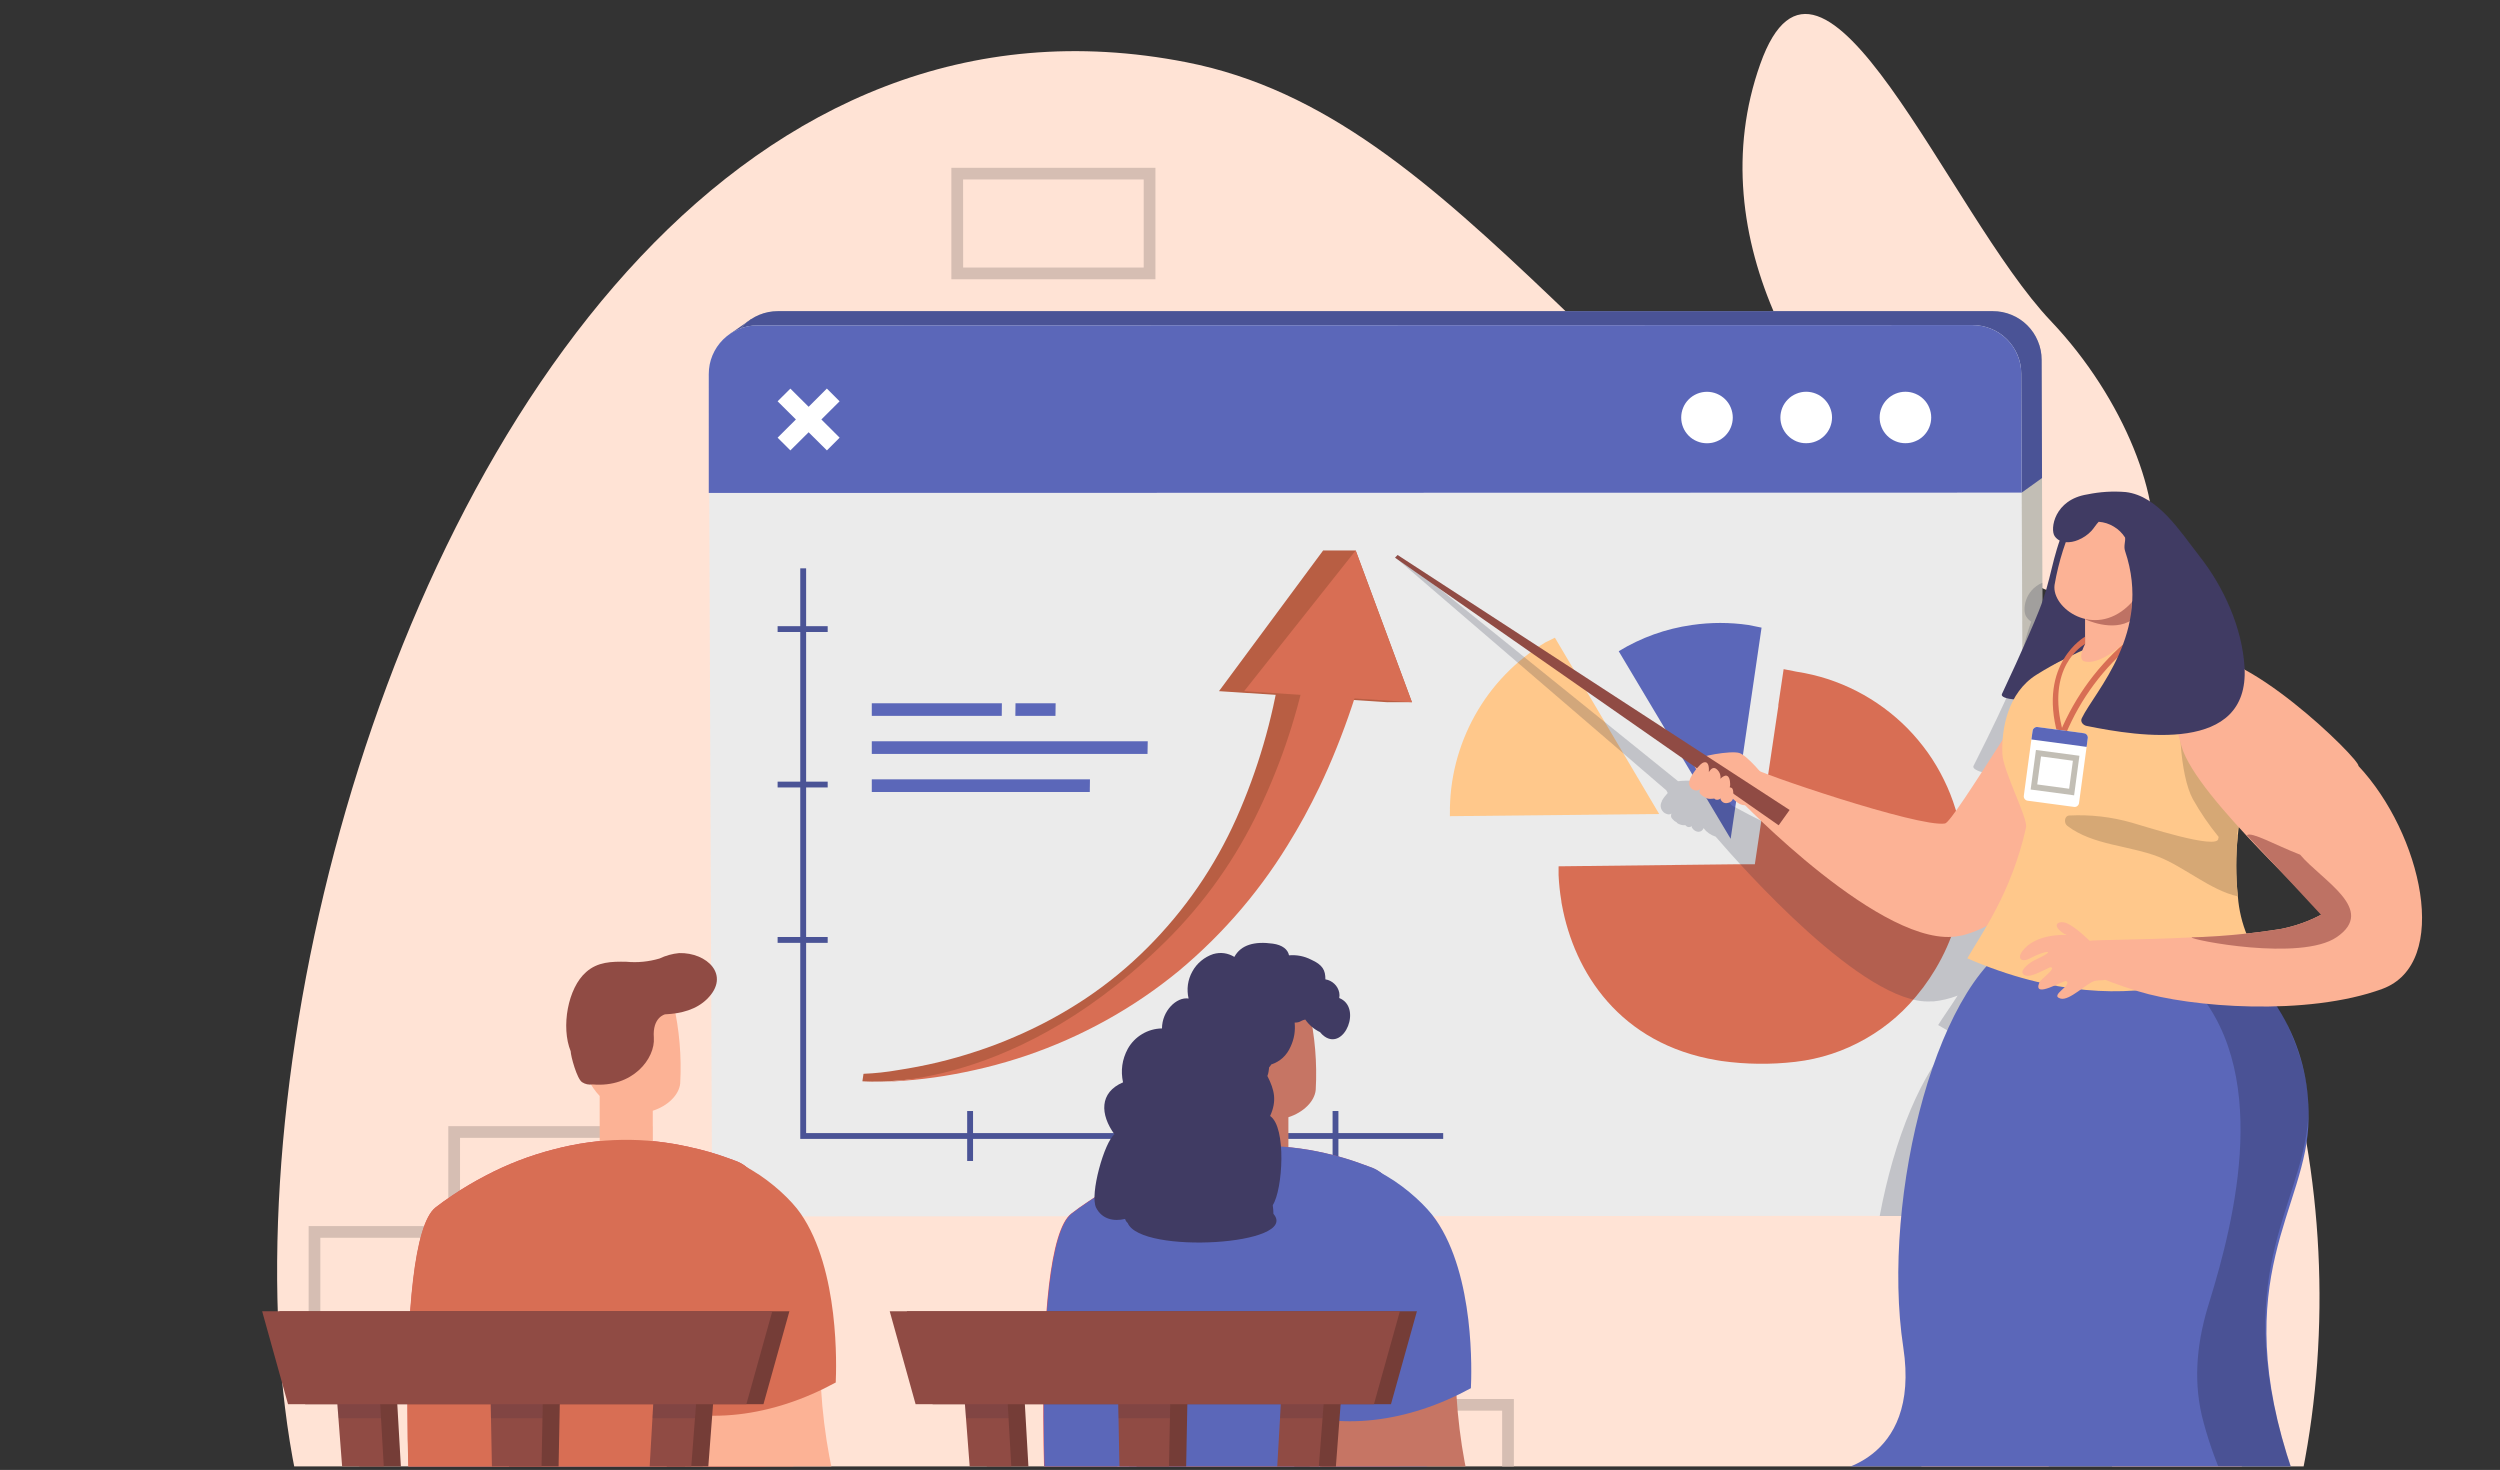 <svg xmlns="http://www.w3.org/2000/svg" xmlns:xlink="http://www.w3.org/1999/xlink" width="233" viewBox="0 0 174.75 102.75" height="137" preserveAspectRatio="xMidYMid meet"><rect x="0" y="0" width="174.75" height="102.75" fill="#333333" stroke="none"/><defs><filter x="0%" y="0%" width="100%" height="100%" id="b146ddfc12"></filter><clipPath id="8ab99c7687"><path d="M 19 3 L 163 3 L 163 102.5 L 19 102.5 Z M 19 3 " clip-rule="nonzero"></path></clipPath><clipPath id="6584606244"><path d="M 91 97 L 106 97 L 106 102.5 L 91 102.5 Z M 91 97 " clip-rule="nonzero"></path></clipPath><clipPath id="6f494fb45a"><path d="M 78 97 L 93 97 L 93 102.5 L 78 102.5 Z M 78 97 " clip-rule="nonzero"></path></clipPath><clipPath id="2f0792fab0"><path d="M 147 94 L 168 94 L 168 102.5 L 147 102.5 Z M 147 94 " clip-rule="nonzero"></path></clipPath><clipPath id="2540d0c73c"><path d="M 133 87 L 144 87 L 144 102.5 L 133 102.5 Z M 133 87 " clip-rule="nonzero"></path></clipPath><clipPath id="15c1d48b9e"><path d="M 127 64 L 162 64 L 162 102.5 L 127 102.5 Z M 127 64 " clip-rule="nonzero"></path></clipPath><clipPath id="85d654bd17"><path d="M 152 66 L 162 66 L 162 102.5 L 152 102.5 Z M 152 66 " clip-rule="nonzero"></path></clipPath><mask id="a8913a3add"><g filter="url(#b146ddfc12)"><rect x="-17.475" width="209.7" fill="#000000" y="-10.275" height="123.3" fill-opacity="0.3"></rect></g></mask><clipPath id="214ec2357d"><path d="M 0.598 0.559 L 9.934 0.559 L 9.934 36.5 L 0.598 36.5 Z M 0.598 0.559 " clip-rule="nonzero"></path></clipPath><clipPath id="8d6c1c2219"><rect x="0" width="10" y="0" height="37"></rect></clipPath><clipPath id="5231abf788"><path d="M 27 79 L 57 79 L 57 102.5 L 27 102.5 Z M 27 79 " clip-rule="nonzero"></path></clipPath><clipPath id="0c7df45b16"><path d="M 27 79 L 59 79 L 59 102.5 L 27 102.5 Z M 27 79 " clip-rule="nonzero"></path></clipPath><clipPath id="f3e556ba1e"><path d="M 46 81 L 75 81 L 75 102.5 L 46 102.5 Z M 46 81 " clip-rule="nonzero"></path></clipPath><clipPath id="b548dd5337"><path d="M 47 100 L 56 100 L 56 102.5 L 47 102.5 Z M 47 100 " clip-rule="nonzero"></path></clipPath><clipPath id="9b83b3715d"><path d="M 24 95 L 30 95 L 30 102.5 L 24 102.5 Z M 24 95 " clip-rule="nonzero"></path></clipPath><clipPath id="af22c3fb04"><path d="M 35 95 L 40 95 L 40 102.5 L 35 102.5 Z M 35 95 " clip-rule="nonzero"></path></clipPath><clipPath id="f6cb44a39b"><path d="M 44 95 L 51 95 L 51 102.5 L 44 102.5 Z M 44 95 " clip-rule="nonzero"></path></clipPath><clipPath id="afde0d48ba"><path d="M 23 95 L 29 95 L 29 102.5 L 23 102.5 Z M 23 95 " clip-rule="nonzero"></path></clipPath><clipPath id="5f61653e30"><path d="M 34 95 L 38 95 L 38 102.5 L 34 102.5 Z M 34 95 " clip-rule="nonzero"></path></clipPath><clipPath id="053b1cd965"><path d="M 43 95 L 49 95 L 49 102.5 L 43 102.5 Z M 43 95 " clip-rule="nonzero"></path></clipPath><clipPath id="ead1b994f5"><path d="M 71 80 L 102 80 L 102 102.5 L 71 102.5 Z M 71 80 " clip-rule="nonzero"></path></clipPath><clipPath id="e374cf7095"><path d="M 71 80 L 103 80 L 103 102.5 L 71 102.5 Z M 71 80 " clip-rule="nonzero"></path></clipPath><clipPath id="604fbc8570"><path d="M 91 81 L 117 81 L 117 102.5 L 91 102.5 Z M 91 81 " clip-rule="nonzero"></path></clipPath><clipPath id="93f114330b"><path d="M 92 100 L 99 100 L 99 102.5 L 92 102.5 Z M 92 100 " clip-rule="nonzero"></path></clipPath><clipPath id="b1b478ff51"><path d="M 68 95 L 74 95 L 74 102.5 L 68 102.5 Z M 68 95 " clip-rule="nonzero"></path></clipPath><clipPath id="a50ddd6bfa"><path d="M 79 95 L 84 95 L 84 102.5 L 79 102.5 Z M 79 95 " clip-rule="nonzero"></path></clipPath><clipPath id="62f72ae5c8"><path d="M 88 95 L 94 95 L 94 102.5 L 88 102.5 Z M 88 95 " clip-rule="nonzero"></path></clipPath><clipPath id="18afae71a2"><path d="M 67 95 L 73 95 L 73 102.5 L 67 102.5 Z M 67 95 " clip-rule="nonzero"></path></clipPath><clipPath id="a3d7ea7180"><path d="M 78 95 L 82 95 L 82 102.5 L 78 102.5 Z M 78 95 " clip-rule="nonzero"></path></clipPath><clipPath id="77641e120f"><path d="M 87 95 L 93 95 L 93 102.5 L 87 102.5 Z M 87 95 " clip-rule="nonzero"></path></clipPath></defs><g clip-path="url(#8ab99c7687)"><path fill="#ffe3d5" d="M 82.934 4.352 C 102.27 8.148 112.141 30.004 143.281 49.445 C 174.422 68.887 167.562 144.816 118.387 132.434 C 71.469 120.621 69.316 121.551 38.566 122.641 C 0.109 124.008 21.738 -7.68 82.934 4.352 Z M 82.934 4.352 " fill-opacity="1" fill-rule="nonzero"></path></g><path fill="#ffe3d5" d="M 135.379 36.379 C 126.305 29.18 118.742 16.598 123.039 4.484 C 127.336 -7.629 136.211 14.922 143.352 22.438 C 153.684 33.305 154.371 51.461 135.379 36.379 Z M 135.379 36.379 " fill-opacity="1" fill-rule="nonzero"></path><path fill="#d6beb3" d="M 45.598 86.52 L 31.336 86.52 L 31.336 78.719 L 45.598 78.719 Z M 32.156 85.703 L 44.777 85.703 L 44.777 79.535 L 32.156 79.535 Z M 32.156 85.703 " fill-opacity="1" fill-rule="nonzero"></path><path fill="#d6beb3" d="M 35.832 93.496 L 21.574 93.496 L 21.574 85.703 L 35.832 85.703 Z M 22.391 92.68 L 35.016 92.68 L 35.016 86.52 L 22.391 86.52 Z M 22.391 92.68 " fill-opacity="1" fill-rule="nonzero"></path><path fill="#d6beb3" d="M 80.766 19.52 L 66.5 19.52 L 66.5 11.727 L 80.766 11.727 Z M 67.324 18.703 L 79.945 18.703 L 79.945 12.543 L 67.32 12.543 Z M 67.324 18.703 " fill-opacity="1" fill-rule="nonzero"></path><g clip-path="url(#6584606244)"><path fill="#d6beb3" d="M 105.82 105.582 L 91.559 105.582 L 91.559 97.789 L 105.82 97.789 Z M 92.379 104.766 L 105 104.766 L 105 98.605 L 92.379 98.605 Z M 92.379 104.766 " fill-opacity="1" fill-rule="nonzero"></path></g><g clip-path="url(#6f494fb45a)"><path fill="#d6beb3" d="M 92.363 105.582 L 78.102 105.582 L 78.102 97.789 L 92.363 97.789 Z M 78.922 104.766 L 91.543 104.766 L 91.543 98.605 L 78.922 98.605 Z M 78.922 104.766 " fill-opacity="1" fill-rule="nonzero"></path></g><path fill="#4a5396" d="M 51.074 23.309 L 52.531 22.289 L 54.098 24.332 L 51.734 25.578 Z M 51.074 23.309 " fill-opacity="1" fill-rule="nonzero"></path><path fill="#c2beb5" d="M 142.703 25.121 L 142.922 81.324 C 142.922 81.676 142.855 82.016 142.719 82.344 C 142.582 82.668 142.391 82.957 142.141 83.207 C 141.891 83.457 141.602 83.648 141.273 83.785 C 140.945 83.922 140.605 83.988 140.25 83.988 L 53.848 84.012 C 53.496 84.012 53.156 83.945 52.832 83.809 C 52.508 83.672 52.219 83.48 51.969 83.23 C 51.719 82.984 51.527 82.695 51.391 82.371 C 51.258 82.047 51.188 81.707 51.188 81.355 L 50.965 25.152 C 50.965 24.699 51.051 24.266 51.223 23.852 C 51.395 23.434 51.641 23.066 51.961 22.746 C 52.281 22.43 52.648 22.184 53.066 22.008 C 53.48 21.836 53.918 21.75 54.367 21.75 L 139.293 21.75 C 139.746 21.75 140.176 21.832 140.594 22.004 C 141.012 22.176 141.379 22.418 141.695 22.734 C 142.016 23.051 142.266 23.414 142.438 23.828 C 142.613 24.242 142.703 24.676 142.703 25.121 Z M 142.703 25.121 " fill-opacity="1" fill-rule="nonzero"></path><path fill="#c2beb5" d="M 140.309 84.539 L 141.855 83.457 L 140.973 81.395 L 138.75 81.52 L 137.328 82.762 Z M 140.309 84.539 " fill-opacity="1" fill-rule="nonzero"></path><path fill="#4a5396" d="M 142.738 33.414 L 141.316 34.434 L 50.969 33.457 L 50.969 25.152 C 50.969 24.699 51.055 24.266 51.227 23.852 C 51.402 23.434 51.648 23.066 51.965 22.746 C 52.285 22.426 52.656 22.18 53.07 22.008 C 53.488 21.836 53.926 21.75 54.375 21.75 L 139.301 21.75 C 139.754 21.75 140.188 21.836 140.605 22.008 C 141.023 22.18 141.395 22.426 141.711 22.742 C 142.031 23.062 142.277 23.43 142.449 23.848 C 142.625 24.262 142.711 24.695 142.711 25.148 Z M 142.738 33.414 " fill-opacity="1" fill-rule="nonzero"></path><path fill="#4a5396" d="M 139.465 27.879 L 135.02 28.801 L 134.238 34.785 L 141.316 34.43 Z M 139.465 27.879 " fill-opacity="1" fill-rule="nonzero"></path><path fill="#ebebeb" d="M 141.285 26.117 L 141.508 82.32 C 141.508 82.672 141.438 83.012 141.305 83.34 C 141.168 83.664 140.977 83.953 140.727 84.203 C 140.477 84.453 140.188 84.645 139.859 84.781 C 139.535 84.914 139.195 84.984 138.84 84.984 L 52.43 85.027 C 52.078 85.027 51.734 84.961 51.41 84.824 C 51.082 84.688 50.793 84.496 50.543 84.246 C 50.293 83.996 50.102 83.711 49.965 83.383 C 49.832 83.059 49.766 82.719 49.766 82.363 L 49.543 26.148 C 49.543 25.695 49.629 25.262 49.805 24.844 C 49.977 24.426 50.223 24.059 50.543 23.738 C 50.863 23.422 51.234 23.176 51.652 23.004 C 52.07 22.828 52.504 22.742 52.957 22.746 L 137.883 22.723 C 138.336 22.723 138.77 22.812 139.184 22.984 C 139.602 23.156 139.969 23.402 140.289 23.719 C 140.605 24.039 140.852 24.406 141.027 24.82 C 141.199 25.234 141.285 25.668 141.285 26.117 Z M 141.285 26.117 " fill-opacity="1" fill-rule="nonzero"></path><path fill="#5b67b9" d="M 141.316 34.434 L 49.543 34.457 L 49.543 26.145 C 49.543 25.691 49.629 25.258 49.801 24.84 C 49.977 24.422 50.223 24.055 50.543 23.734 C 50.863 23.418 51.23 23.172 51.652 23 C 52.07 22.828 52.504 22.742 52.957 22.746 L 137.879 22.723 C 138.332 22.723 138.766 22.812 139.18 22.984 C 139.598 23.156 139.965 23.402 140.285 23.719 C 140.605 24.039 140.852 24.402 141.023 24.82 C 141.199 25.234 141.285 25.668 141.285 26.117 Z M 141.316 34.434 " fill-opacity="1" fill-rule="nonzero"></path><path fill="#ffffff" d="M 131.387 29.184 C 131.387 28.945 131.43 28.715 131.523 28.496 C 131.613 28.273 131.746 28.078 131.914 27.91 C 132.082 27.742 132.277 27.613 132.5 27.52 C 132.719 27.43 132.949 27.383 133.188 27.383 C 133.43 27.383 133.66 27.43 133.879 27.52 C 134.102 27.613 134.297 27.742 134.465 27.91 C 134.633 28.078 134.766 28.273 134.855 28.496 C 134.945 28.715 134.992 28.945 134.992 29.184 C 134.992 29.422 134.945 29.652 134.855 29.871 C 134.766 30.094 134.633 30.285 134.465 30.457 C 134.297 30.625 134.102 30.754 133.879 30.844 C 133.66 30.938 133.43 30.98 133.188 30.98 C 132.949 30.98 132.719 30.938 132.5 30.844 C 132.277 30.754 132.082 30.625 131.914 30.457 C 131.746 30.285 131.613 30.094 131.523 29.871 C 131.43 29.652 131.387 29.422 131.387 29.184 Z M 131.387 29.184 " fill-opacity="1" fill-rule="nonzero"></path><path fill="#ffffff" d="M 124.449 29.188 C 124.449 28.949 124.496 28.719 124.586 28.496 C 124.676 28.277 124.809 28.082 124.977 27.914 C 125.145 27.742 125.34 27.613 125.562 27.523 C 125.781 27.43 126.012 27.383 126.25 27.383 C 126.492 27.383 126.719 27.43 126.941 27.52 C 127.164 27.609 127.359 27.742 127.527 27.91 C 127.695 28.078 127.828 28.273 127.918 28.492 C 128.012 28.715 128.059 28.941 128.059 29.18 C 128.059 29.422 128.012 29.648 127.922 29.871 C 127.828 30.09 127.699 30.285 127.531 30.453 C 127.359 30.625 127.164 30.754 126.945 30.844 C 126.723 30.938 126.492 30.98 126.254 30.98 C 126.016 30.984 125.785 30.938 125.562 30.848 C 125.344 30.754 125.148 30.625 124.98 30.457 C 124.809 30.289 124.68 30.094 124.586 29.875 C 124.496 29.656 124.449 29.426 124.449 29.188 Z M 124.449 29.188 " fill-opacity="1" fill-rule="nonzero"></path><path fill="#ffffff" d="M 117.516 29.188 C 117.516 28.949 117.562 28.719 117.652 28.5 C 117.742 28.277 117.875 28.082 118.043 27.914 C 118.211 27.746 118.406 27.617 118.629 27.523 C 118.848 27.434 119.078 27.387 119.32 27.387 C 119.559 27.387 119.789 27.434 120.008 27.523 C 120.23 27.617 120.426 27.746 120.594 27.914 C 120.762 28.082 120.895 28.277 120.984 28.5 C 121.074 28.719 121.121 28.949 121.121 29.188 C 121.121 29.426 121.074 29.656 120.984 29.875 C 120.895 30.098 120.762 30.289 120.594 30.461 C 120.426 30.629 120.23 30.758 120.008 30.848 C 119.789 30.941 119.559 30.984 119.32 30.984 C 119.078 30.984 118.848 30.941 118.629 30.848 C 118.406 30.758 118.211 30.629 118.043 30.461 C 117.875 30.289 117.742 30.098 117.652 29.875 C 117.562 29.656 117.516 29.426 117.516 29.188 Z M 117.516 29.188 " fill-opacity="1" fill-rule="nonzero"></path><path fill="#ffffff" d="M 54.355 28.051 L 55.246 27.164 L 56.523 28.434 L 57.797 27.16 L 58.688 28.051 L 57.414 29.32 L 58.691 30.594 L 57.801 31.484 L 56.523 30.215 L 55.246 31.484 L 54.355 30.594 L 55.633 29.32 Z M 54.355 28.051 " fill-opacity="1" fill-rule="nonzero"></path><path fill="#ffc88b" d="M 101.348 56.875 L 101.348 57.051 L 115.977 56.898 L 108.688 44.574 L 108.016 44.906 C 106.988 45.531 106.059 46.277 105.223 47.141 C 104.387 48.004 103.68 48.961 103.094 50.012 C 102.512 51.059 102.07 52.168 101.773 53.328 C 101.477 54.492 101.336 55.676 101.348 56.875 Z M 101.348 56.875 " fill-opacity="1" fill-rule="nonzero"></path><path fill="#d86e54" d="M 137.164 58.723 C 137.066 57.992 136.91 57.273 136.695 56.566 C 136.48 55.859 136.211 55.176 135.883 54.512 C 135.559 53.848 135.184 53.215 134.758 52.613 C 134.328 52.012 133.855 51.445 133.34 50.918 C 132.82 50.391 132.262 49.91 131.668 49.473 C 131.07 49.035 130.445 48.648 129.785 48.309 C 129.129 47.973 128.449 47.691 127.742 47.461 C 127.039 47.234 126.324 47.066 125.59 46.953 L 124.676 46.773 L 124.426 48.453 L 124.305 49.27 L 124.305 49.371 L 124.258 49.672 L 122.664 60.41 L 121.539 60.41 L 108.945 60.555 C 108.945 60.762 108.945 60.965 108.945 61.18 C 108.973 61.773 109.035 62.367 109.133 62.953 C 109.133 63.051 109.164 63.16 109.18 63.258 C 110.043 67.957 113.211 72.969 120.027 74.113 C 120.129 74.133 120.234 74.148 120.336 74.164 C 122.055 74.402 123.773 74.422 125.492 74.223 C 127.246 74.02 128.887 73.48 130.418 72.602 C 131.949 71.727 133.242 70.586 134.305 69.18 C 134.352 69.129 134.387 69.074 134.43 69.023 C 134.73 68.621 135.008 68.207 135.266 67.777 C 136.496 65.734 137.164 63.52 137.27 61.137 C 137.27 60.902 137.27 60.664 137.27 60.426 C 137.266 59.855 137.23 59.289 137.164 58.723 Z M 137.164 58.723 " fill-opacity="1" fill-rule="nonzero"></path><path fill="#5b67b9" d="M 120.973 58.633 L 123.133 43.871 L 122.227 43.688 C 120.906 43.496 119.586 43.496 118.262 43.688 C 116.434 43.949 114.727 44.559 113.148 45.52 Z M 120.973 58.633 " fill-opacity="1" fill-rule="nonzero"></path><path fill="#4a5396" d="M 100.879 79.609 L 55.938 79.609 L 55.938 39.727 L 56.348 39.727 L 56.348 79.203 L 100.879 79.203 Z M 100.879 79.609 " fill-opacity="1" fill-rule="nonzero"></path><path fill="#4a5396" d="M 54.355 43.77 L 57.855 43.77 L 57.855 44.176 L 54.355 44.176 Z M 54.355 43.77 " fill-opacity="1" fill-rule="nonzero"></path><path fill="#4a5396" d="M 54.355 54.637 L 57.855 54.637 L 57.855 55.043 L 54.355 55.043 Z M 54.355 54.637 " fill-opacity="1" fill-rule="nonzero"></path><path fill="#4a5396" d="M 54.355 65.496 L 57.855 65.496 L 57.855 65.906 L 54.355 65.906 Z M 54.355 65.496 " fill-opacity="1" fill-rule="nonzero"></path><path fill="#4a5396" d="M 67.605 77.66 L 68.016 77.66 L 68.016 81.152 L 67.605 81.152 Z M 67.605 77.66 " fill-opacity="1" fill-rule="nonzero"></path><path fill="#4a5396" d="M 80.375 77.66 L 80.785 77.66 L 80.785 81.152 L 80.375 81.152 Z M 80.375 77.66 " fill-opacity="1" fill-rule="nonzero"></path><path fill="#4a5396" d="M 93.148 77.66 L 93.555 77.66 L 93.555 81.152 L 93.148 81.152 Z M 93.148 77.66 " fill-opacity="1" fill-rule="nonzero"></path><path fill="#5b67b9" d="M 60.938 49.16 L 60.938 50.039 L 70.023 50.039 L 70.031 49.16 Z M 60.938 49.16 " fill-opacity="1" fill-rule="nonzero"></path><path fill="#5b67b9" d="M 60.938 51.816 L 60.938 52.699 L 80.211 52.699 L 80.227 51.816 Z M 60.938 51.816 " fill-opacity="1" fill-rule="nonzero"></path><path fill="#5b67b9" d="M 60.938 54.477 L 60.938 55.363 L 76.176 55.363 L 76.188 54.477 Z M 60.938 54.477 " fill-opacity="1" fill-rule="nonzero"></path><path fill="#5b67b9" d="M 70.973 50.039 L 73.777 50.039 L 73.789 49.16 L 70.984 49.16 Z M 70.973 50.039 " fill-opacity="1" fill-rule="nonzero"></path><path fill="#b85e43" d="M 60.359 75.059 C 61.172 75.027 61.98 74.938 62.785 74.797 C 63.707 74.656 64.633 74.477 65.543 74.262 C 66.457 74.043 67.363 73.785 68.258 73.488 C 69.156 73.195 70.035 72.863 70.898 72.488 C 72.633 71.75 74.285 70.855 75.859 69.812 C 77.418 68.77 78.863 67.586 80.191 66.258 C 82.832 63.617 84.91 60.59 86.434 57.18 C 87.918 53.824 88.941 50.336 89.5 46.707 L 93.359 47.215 C 92.902 49.152 92.332 51.055 91.645 52.926 L 91.398 53.609 C 91.312 53.844 91.211 54.078 91.117 54.309 C 91.023 54.543 90.934 54.77 90.832 55.004 L 90.531 55.688 L 90.379 56.035 L 89.887 57.055 C 89.777 57.277 89.66 57.5 89.543 57.723 C 89.43 57.949 89.32 58.172 89.191 58.395 C 87.262 62.004 84.75 65.156 81.66 67.848 C 80.137 69.16 78.5 70.316 76.754 71.316 C 75.027 72.297 73.227 73.113 71.348 73.762 C 70.418 74.086 69.48 74.367 68.543 74.602 C 67.602 74.832 66.648 75.031 65.68 75.188 C 64.727 75.344 63.77 75.457 62.816 75.527 C 61.973 75.605 61.129 75.625 60.281 75.582 Z M 60.359 75.059 " fill-opacity="1" fill-rule="nonzero"></path><path fill="#b85e43" d="M 96.98 49.086 L 92.488 38.477 L 85.207 48.312 Z M 96.98 49.086 " fill-opacity="1" fill-rule="nonzero"></path><path fill="#b85e43" d="M 92.488 38.477 L 94.762 38.477 L 98.695 49.086 L 96.98 49.086 L 91.926 46.113 Z M 92.488 38.477 " fill-opacity="1" fill-rule="nonzero"></path><path fill="#d86e54" d="M 81.008 66.258 C 83.77 63.629 86.008 60.605 87.715 57.199 C 89.371 53.859 90.578 50.371 91.332 46.723 L 95.168 47.23 C 94.605 49.172 93.934 51.078 93.156 52.941 L 92.855 53.645 C 92.758 53.875 92.645 54.109 92.543 54.34 C 92.441 54.574 92.328 54.801 92.219 55.035 L 91.879 55.719 L 91.707 56.066 L 91.168 57.086 C 91.047 57.312 90.914 57.531 90.789 57.758 C 90.66 57.98 90.539 58.207 90.398 58.426 C 88.281 62.031 85.613 65.18 82.402 67.863 C 80.805 69.176 79.102 70.332 77.293 71.332 C 75.52 72.312 73.676 73.129 71.762 73.781 C 70.816 74.102 69.863 74.379 68.898 74.617 C 67.934 74.852 66.984 75.047 66.035 75.203 C 65.086 75.359 64.117 75.473 63.172 75.543 C 62.219 75.621 61.266 75.641 60.309 75.598 C 60.309 75.598 70.242 76.629 81.008 66.258 Z M 81.008 66.258 " fill-opacity="1" fill-rule="nonzero"></path><path fill="#d86e54" d="M 98.695 49.086 L 94.762 38.477 L 86.965 48.312 Z M 98.695 49.086 " fill-opacity="1" fill-rule="nonzero"></path><path fill="#202340" d="M 141.777 83.516 L 141.855 83.457 C 142.191 83.207 142.453 82.895 142.645 82.52 C 142.832 82.145 142.926 81.746 142.926 81.328 L 142.766 40.73 C 141.504 41.266 141.359 42.656 141.629 43.094 C 141.719 43.238 141.836 43.355 141.98 43.453 C 141.379 45.082 141.305 46.309 140.535 48.133 C 140.219 48.879 139.383 50.707 137.949 53.535 C 137.855 53.715 138.184 53.887 138.766 54.047 C 138.297 54.895 138.035 55.805 137.984 56.773 C 136.156 59.332 134.305 61.98 133.969 61.977 C 132.383 61.977 123.48 57.656 121.055 56.301 C 120.648 55.773 119.977 54.945 119.602 54.766 C 118.844 54.574 118.074 54.52 117.297 54.605 L 97.695 38.793 L 97.516 38.953 L 116.473 55.242 C 116.5 55.305 116.539 55.367 116.574 55.43 C 116.414 55.598 116.277 55.781 116.164 55.98 C 116.164 55.98 116.164 56.004 116.164 56.012 C 116.164 56.02 116.133 56.062 116.117 56.117 C 116.059 56.273 116.066 56.43 116.141 56.582 C 116.215 56.734 116.328 56.836 116.488 56.891 C 116.609 56.949 116.727 56.938 116.836 56.867 C 116.75 57.109 116.836 57.188 117.035 57.379 C 117.086 57.422 117.145 57.453 117.207 57.477 C 117.207 57.477 117.207 57.504 117.207 57.516 C 117.391 57.645 117.598 57.703 117.82 57.684 C 117.848 57.723 117.879 57.754 117.918 57.781 C 118.039 57.836 118.152 57.82 118.258 57.746 C 118.25 57.777 118.25 57.809 118.258 57.844 C 118.52 58.25 118.953 58.223 119.078 57.887 C 119.297 58.176 119.582 58.371 119.926 58.484 C 121.824 60.691 130.301 70.23 134.926 70 C 134.996 70.004 135.066 70.004 135.137 70 C 135.719 69.941 136.289 69.805 136.836 69.594 C 136.301 70.438 135.805 71.113 135.477 71.652 C 135.926 71.918 136.367 72.168 136.805 72.406 C 134.309 74.828 132.391 79.652 131.391 85 L 138.832 85 C 139.367 85 139.859 84.852 140.305 84.555 L 140.328 84.555 L 141.723 83.582 Z M 141.777 83.516 " fill-opacity="0.2" fill-rule="nonzero"></path><path fill="#403b63" d="M 139.941 48.5 C 139.531 49.352 147.035 48.863 148.406 48.23 C 151.133 46.977 152.215 42.57 151.305 39.824 C 150.828 38.363 150.043 37.098 148.949 36.016 C 147.973 35.141 147.129 35.535 145.926 35.609 L 145.852 35.629 C 145.668 35.582 144.438 36.602 144.344 36.824 C 143.371 39.094 143.438 40.398 142.523 42.688 C 142.211 43.484 141.375 45.449 139.941 48.5 Z M 139.941 48.5 " fill-opacity="1" fill-rule="nonzero"></path><path fill="#fcb295" d="M 147.391 55.496 C 145.992 57.684 144.121 60.391 141.953 62.434 C 140.469 63.848 138.852 64.957 137.176 65.383 C 137.109 65.383 137.047 65.41 136.969 65.418 C 131.738 66.504 121.578 55.875 121.578 55.875 C 121.797 55.773 122.438 53.641 122.438 53.641 C 122.676 53.961 134.133 57.863 135.957 57.562 C 136.559 57.477 142.797 46.891 143.641 46.445 C 144.793 45.82 146 45.535 146.836 46.301 C 149.406 48.676 151.012 49.836 147.391 55.496 Z M 147.391 55.496 " fill-opacity="1" fill-rule="nonzero"></path><g clip-path="url(#2f0792fab0)"><path fill="#fcb295" d="M 167.352 125.754 L 164.625 127.168 C 164.625 127.168 162.723 124.395 161.055 122.066 C 159.387 119.734 148.812 108.438 148.812 108.438 C 145.402 103.352 150.113 94.156 150.113 94.156 L 157.926 96.719 C 157.926 96.719 156.105 101.648 156.258 101.863 C 156.508 102.215 156.781 102.59 157.074 102.996 C 158.723 105.172 159.969 107.551 160.812 110.141 C 161.445 112.098 164.016 118.09 165.738 122.043 C 166.668 124.199 167.352 125.754 167.352 125.754 Z M 167.352 125.754 " fill-opacity="1" fill-rule="nonzero"></path></g><g clip-path="url(#2540d0c73c)"><path fill="#fcb295" d="M 143.977 94.875 C 143.977 94.875 143.242 103.441 142.75 105.523 C 142.684 105.805 142.645 106.09 142.625 106.379 C 142.625 106.418 142.625 106.453 142.625 106.492 C 142.398 108.344 140.445 113.836 137.082 126.328 C 137.051 126.449 137.016 126.57 136.992 126.684 C 136.629 128.043 136.359 129.418 136.176 130.812 L 133.23 129.508 C 133.23 129.508 133.59 126.75 133.871 123.898 C 134.156 121.043 133.656 105.605 133.656 105.605 C 134.449 99.547 139.789 87.816 139.789 87.816 Z M 143.977 94.875 " fill-opacity="1" fill-rule="nonzero"></path></g><g clip-path="url(#15c1d48b9e)"><path fill="#5b67b9" d="M 160.254 102.918 C 158.875 103.613 157.461 104.223 156.008 104.75 C 149.551 107.141 137.066 110.211 127.793 102.918 C 127.793 102.918 134.289 102.379 133.039 94.176 C 131.441 83.688 135.492 67.621 141.668 65.5 C 147.84 63.379 156.281 67.391 156.281 67.391 C 157.613 68.309 158.676 69.469 159.477 70.875 C 160.785 73.133 161.414 75.562 161.367 78.168 C 161.344 84.496 155.574 89.176 160.254 102.918 Z M 160.254 102.918 " fill-opacity="1" fill-rule="nonzero"></path></g><g clip-path="url(#85d654bd17)"><g mask="url(#a8913a3add)"><g transform="matrix(1, 0, 0, 1, 152, 66)"><g clip-path="url(#8d6c1c2219)"><g clip-path="url(#214ec2357d)"><path fill="#202340" d="M 9.344 12.168 C 9.68 7.438 6.273 2.703 5.254 0.988 C 4.238 1.215 0.758 2.414 0.988 2.621 C 6.914 8.621 4.199 19.285 2.43 25.023 C 1.609 27.617 1.289 30.25 1.902 32.93 C 2.281 34.461 2.793 35.945 3.43 37.391 C 3.598 37.797 3.766 38.289 3.992 38.734 C 5.449 38.211 6.867 37.602 8.254 36.902 C 3.574 23.176 8.914 18.477 9.344 12.168 Z M 9.344 12.168 " fill-opacity="1" fill-rule="nonzero"></path></g></g></g></g></g><path fill="#ffc88b" d="M 137.516 66.988 C 149.578 72.242 157.828 67.09 157.09 65.43 C 156.723 64.543 156.5 63.617 156.426 62.656 C 156.277 61.23 156.277 59.805 156.426 58.379 C 156.473 57.863 156.531 57.473 156.551 57.285 C 156.555 57.262 156.555 57.242 156.551 57.223 C 157.559 52.387 159.688 46.676 154.062 44.93 C 153.262 44.684 152.441 44.531 151.605 44.469 C 150.426 44.367 149.242 44.359 148.059 44.441 C 146.809 44.895 145.586 45.422 144.398 46.02 C 143.73 46.352 143.027 46.738 142.352 47.164 C 140.332 48.426 139.898 50.965 139.965 52.691 C 140.012 53.895 141.766 57.207 141.621 57.844 C 140.586 62.48 138.445 65.34 137.516 66.988 Z M 137.516 66.988 " fill-opacity="1" fill-rule="nonzero"></path><path fill="#d86e54" d="M 144.379 51.348 L 143.992 51.203 C 145.086 48.602 146.723 46.406 148.898 44.609 L 149.152 44.934 C 147.031 46.676 145.438 48.816 144.379 51.348 Z M 144.379 51.348 " fill-opacity="1" fill-rule="nonzero"></path><path fill="#d6a875" d="M 144.508 57.73 C 146.277 59.078 148.797 59.094 150.852 59.879 C 152.652 60.574 154.531 62.242 156.426 62.656 C 156.277 61.23 156.277 59.805 156.426 58.379 C 156.406 58.355 156.387 58.336 156.367 58.316 C 156.426 57.98 156.48 57.637 156.551 57.285 C 156.547 57.262 156.547 57.242 156.551 57.223 C 156.09 56.379 155.5 55.633 154.781 54.988 C 152.453 52.797 152.652 47.41 152.652 47.41 C 152.125 50.098 152.383 54.211 153.281 55.859 C 153.805 56.793 154.41 57.676 155.086 58.504 C 155.086 58.531 155.062 58.555 155.062 58.598 C 155.117 59.477 149.672 57.68 149.023 57.508 C 147.59 57.098 146.125 56.93 144.637 57.004 C 144.293 57.031 144.25 57.539 144.508 57.73 Z M 144.508 57.73 " fill-opacity="1" fill-rule="nonzero"></path><path fill="#fcb295" d="M 145.746 42.762 L 145.746 45.02 C 145.746 45.02 145.137 46.133 145.746 46.242 C 147.086 46.512 149.02 44.43 149.02 44.43 L 149.02 41.41 Z M 145.746 42.762 " fill-opacity="1" fill-rule="nonzero"></path><path fill="#be7264" d="M 149.016 43.332 L 149.016 41.609 C 149.016 41.609 147.352 43.195 145.742 43.285 C 145.746 43.285 147.68 44.227 149.016 43.332 Z M 149.016 43.332 " fill-opacity="1" fill-rule="nonzero"></path><path fill="#fcb295" d="M 145.113 36.184 C 144.395 37.68 143.895 39.25 143.613 40.887 C 143.395 42.516 146.352 44.617 148.758 42.355 C 151.16 40.09 150.496 36.617 150.496 36.617 Z M 145.113 36.184 " fill-opacity="1" fill-rule="nonzero"></path><path fill="#fcb295" d="M 164.855 53.539 C 165.012 53.129 156.48 44.719 153.207 45.957 C 151.16 46.723 152 50.539 152.496 52.195 C 153.578 55.836 162.57 63.668 162.238 63.941 C 161.367 64.406 160.445 64.73 159.477 64.926 C 157.391 65.262 155.297 65.465 153.188 65.523 C 149.617 65.703 146.234 65.695 146.066 65.762 C 146.066 65.762 147.016 68.258 147.109 68.473 C 147.109 68.473 148 68.84 149.453 69.289 C 153.109 70.422 161.277 71.047 166.52 69.125 C 171.375 67.34 169.266 58.246 164.855 53.539 Z M 164.855 53.539 " fill-opacity="1" fill-rule="nonzero"></path><path fill="#be7264" d="M 163.34 65.504 C 166.148 63.578 162.332 61.574 160.777 59.742 C 159.039 59.066 157.375 58.113 157.055 58.379 C 158.668 60.086 162.238 63.941 162.238 63.941 C 161.367 64.406 160.445 64.73 159.477 64.926 C 157.391 65.262 155.297 65.465 153.188 65.523 C 153.113 65.695 160.828 67.223 163.34 65.504 Z M 163.34 65.504 " fill-opacity="1" fill-rule="nonzero"></path><path fill="#fcb295" d="M 145.555 65.496 C 144.273 65.195 142.285 65.297 141.387 66.453 C 140.953 67.012 141.316 67.297 141.883 66.996 C 142.98 66.402 143.926 66.336 142.227 67.113 C 141.887 67.273 141.262 67.762 141.375 68.016 C 141.629 68.555 142.77 67.84 143.309 67.605 C 143.828 67.641 142.652 68.422 142.547 68.684 C 142.059 69.875 144.285 68.473 144.441 68.578 C 144.883 68.871 143.215 69.582 144.035 69.801 C 144.652 69.977 145.875 68.711 146.395 68.578 C 146.801 68.453 147.211 68.664 147.434 68.203 C 147.973 67.148 146.098 65.625 145.555 65.496 Z M 145.555 65.496 " fill-opacity="1" fill-rule="nonzero"></path><path fill="#fcb295" d="M 146.066 65.762 C 145.699 65.41 144.789 64.562 144.266 64.473 C 143.98 64.422 143.609 64.527 143.832 64.879 C 144.004 65.094 144.215 65.25 144.465 65.359 C 144.66 65.457 144.848 65.617 145.047 65.699 C 145.383 65.777 145.723 65.797 146.066 65.762 Z M 146.066 65.762 " fill-opacity="1" fill-rule="nonzero"></path><path fill="#403b63" d="M 143.621 37.477 C 143.992 38.016 144.734 37.969 145.258 37.746 C 145.613 37.602 145.926 37.391 146.191 37.109 C 146.359 36.93 146.516 36.656 146.699 36.473 C 147.078 36.5 147.43 36.613 147.754 36.809 C 148.078 37 148.34 37.258 148.543 37.574 C 148.582 37.848 148.43 38.172 148.543 38.516 C 150.469 44.227 146.426 48.309 145.516 50.207 C 145.391 50.465 145.629 50.699 145.855 50.742 C 149.57 51.496 157.223 52.699 156.895 46.664 C 156.738 43.891 155.438 41.027 153.75 38.883 C 152.414 37.184 150.859 34.664 148.59 34.395 C 147.688 34.32 146.793 34.375 145.906 34.559 C 143.59 34.922 143.285 36.992 143.621 37.477 Z M 143.621 37.477 " fill-opacity="1" fill-rule="nonzero"></path><path fill="#fcb295" d="M 123.371 54.328 C 123.371 54.328 122.145 52.812 121.578 52.633 C 121.016 52.453 118.645 52.848 118.422 53.191 C 118.203 53.535 119.059 54.414 119.305 54.465 C 119.555 54.512 118.898 55.5 119.207 55.75 C 119.52 55.996 120.406 55.664 120.758 55.641 C 121.109 55.613 121.426 56.418 122.172 56.27 C 122.922 56.125 123.668 54.691 123.371 54.328 Z M 123.371 54.328 " fill-opacity="1" fill-rule="evenodd"></path><path fill="#904b44" d="M 124.328 57.688 L 97.516 38.984 L 97.695 38.797 L 125.094 56.617 Z M 124.328 57.688 " fill-opacity="1" fill-rule="nonzero"></path><path fill="#fcb295" d="M 121.156 55.652 C 121.156 55.484 121.188 55.094 120.996 55.055 C 120.969 55.055 120.926 55.027 120.906 55.031 C 120.934 54.957 120.945 54.883 120.938 54.801 C 120.938 54.555 120.863 54.141 120.57 54.227 C 120.449 54.27 120.344 54.34 120.262 54.438 C 120.289 54.199 120.219 53.988 120.051 53.816 C 119.793 53.547 119.598 53.727 119.449 53.969 C 119.469 53.668 119.449 53.211 119.109 53.289 C 118.922 53.332 118.75 53.559 118.625 53.695 C 118.441 53.91 118.285 54.137 118.156 54.387 L 118.156 54.418 C 118.129 54.418 118.125 54.477 118.113 54.527 C 118.043 54.68 118.047 54.828 118.125 54.977 C 118.199 55.121 118.316 55.215 118.48 55.246 C 118.609 55.277 118.723 55.25 118.828 55.168 C 118.742 55.422 118.828 55.492 119.027 55.648 C 119.227 55.801 119.504 55.684 119.711 55.488 C 119.746 55.629 119.789 55.828 119.934 55.895 C 120.062 55.926 120.176 55.895 120.273 55.805 C 120.266 55.836 120.266 55.867 120.273 55.895 C 120.395 56.109 120.574 56.184 120.812 56.117 C 121.047 56.051 121.16 55.895 121.156 55.652 Z M 121.156 55.652 " fill-opacity="1" fill-rule="nonzero"></path><path fill="#d86e54" d="M 143.828 51.332 C 142.449 46.371 145.715 44.52 145.746 44.504 L 145.746 45.02 C 145.629 45.082 142.93 46.59 144.223 51.219 Z M 143.828 51.332 " fill-opacity="1" fill-rule="nonzero"></path><path fill="#ffffff" d="M 142.422 50.824 L 145.664 51.258 C 145.75 51.27 145.82 51.312 145.871 51.379 C 145.922 51.445 145.945 51.523 145.934 51.609 L 145.324 56.137 C 145.312 56.223 145.27 56.289 145.203 56.344 C 145.137 56.395 145.059 56.414 144.973 56.402 L 141.73 55.969 C 141.645 55.957 141.578 55.918 141.523 55.848 C 141.473 55.781 141.453 55.703 141.465 55.621 L 142.074 51.09 C 142.086 51.008 142.125 50.938 142.195 50.887 C 142.262 50.832 142.34 50.812 142.422 50.824 Z M 142.422 50.824 " fill-opacity="1" fill-rule="nonzero"></path><path fill="#5b67b9" d="M 145.668 51.254 L 142.426 50.82 C 142.344 50.809 142.266 50.828 142.199 50.883 C 142.129 50.934 142.09 51 142.078 51.086 L 141.996 51.688 L 145.855 52.207 L 145.934 51.605 C 145.949 51.52 145.926 51.441 145.875 51.371 C 145.824 51.305 145.754 51.266 145.668 51.254 Z M 145.668 51.254 " fill-opacity="1" fill-rule="nonzero"></path><path fill="#c2beb5" d="M 142.312 52.422 L 145.352 52.828 L 144.98 55.594 L 141.941 55.188 Z M 142.312 52.422 " fill-opacity="1" fill-rule="nonzero"></path><path fill="#ffffff" d="M 144.895 53.176 L 144.633 55.133 L 142.402 54.832 L 142.668 52.875 Z M 144.895 53.176 " fill-opacity="1" fill-rule="nonzero"></path><g clip-path="url(#5231abf788)"><path fill="#dd515c" d="M 56.832 112.75 C 56.695 113.18 50.734 116.586 47.426 117.828 C 41.66 119.992 31.91 121.672 29.41 121.199 C 28.391 121.008 27.73 120.734 27.574 120.41 C 27.094 119.371 28.758 109.273 28.559 102.559 C 28.52 101.254 28.492 99.938 28.492 98.645 C 28.453 91.891 28.934 85.586 30.461 84.395 C 30.809 84.121 31.211 83.84 31.656 83.539 C 32.398 83.039 33.164 82.586 33.957 82.172 C 35.477 81.371 37.066 80.762 38.727 80.336 C 41.891 79.504 45.062 79.457 48.25 80.191 C 49.145 80.383 50.023 80.637 50.883 80.949 L 51.523 81.184 C 54.512 82.383 54.086 88.883 53.602 94.336 C 53.383 96.867 53.152 99.168 53.246 100.602 C 53.277 101.086 53.34 101.566 53.43 102.043 C 54.102 106.07 56.328 109.828 56.832 112.75 Z M 56.832 112.75 " fill-opacity="1" fill-rule="nonzero"></path></g><path fill="#fcb295" d="M 47.07 70.133 L 40.996 69.246 C 40.996 69.246 39.359 72.918 41.461 76.043 C 41.598 76.246 41.75 76.434 41.918 76.609 L 41.918 79.754 C 41.918 79.754 44.113 81.457 45.629 81.156 C 46.32 81.02 45.629 79.754 45.629 79.754 L 45.629 77.641 C 46.672 77.309 47.469 76.539 47.547 75.723 C 47.648 73.836 47.488 71.973 47.07 70.133 Z M 47.07 70.133 " fill-opacity="1" fill-rule="nonzero"></path><g clip-path="url(#0c7df45b16)"><path fill="#d86e54" d="M 58.105 112.902 C 57.969 113.328 50.125 116.98 45.68 118.816 C 39.98 121.148 31.895 121.672 29.395 121.199 C 28.371 121.008 27.715 120.734 27.559 120.41 C 27.078 119.371 28.742 109.273 28.539 102.559 C 28.504 101.254 28.477 99.938 28.477 98.645 C 28.438 91.891 28.918 85.586 30.445 84.395 C 30.793 84.121 31.195 83.84 31.641 83.539 C 32.387 83.039 33.16 82.582 33.957 82.172 C 35.477 81.371 37.066 80.762 38.727 80.336 C 41.891 79.504 45.062 79.457 48.25 80.191 C 49.145 80.383 50.023 80.637 50.883 80.949 L 51.523 81.184 C 54.512 82.383 54.086 88.883 53.602 94.336 C 53.367 96.883 58.766 112.598 58.105 112.902 Z M 58.105 112.902 " fill-opacity="1" fill-rule="nonzero"></path></g><g clip-path="url(#f3e556ba1e)"><path fill="#fcb295" d="M 74.699 113.402 L 74.652 113.68 L 74.242 115.992 L 74.176 116.371 L 73.254 116.289 L 72.965 116.262 L 72.695 116.238 C 71.422 116.121 69.426 115.93 67.18 115.68 L 66.23 115.578 L 64.758 115.406 L 62.793 115.16 C 60.43 114.859 58.074 114.512 56.145 114.145 L 56.004 114.117 C 55.719 114.055 55.445 113.984 55.188 113.906 C 53.676 113.441 52.418 112.605 51.406 111.395 C 50.324 110.062 49.523 108.574 49.012 106.934 C 48.195 104.488 47.699 101.656 47.34 98.707 C 47.289 98.297 47.242 97.871 47.195 97.449 C 47.195 97.379 47.09 96.434 46.973 95.035 C 46.727 92.031 46.402 86.938 46.773 83.977 C 46.805 83.715 46.867 83.457 46.961 83.211 C 47.055 82.961 47.176 82.727 47.324 82.508 C 47.473 82.289 47.645 82.09 47.84 81.91 C 48.035 81.73 48.25 81.578 48.48 81.449 C 48.715 81.32 48.957 81.223 49.215 81.152 C 49.473 81.082 49.73 81.043 49.996 81.035 C 50.262 81.027 50.523 81.051 50.785 81.105 C 51.043 81.16 51.293 81.242 51.535 81.355 C 51.844 81.508 52.156 81.68 52.477 81.875 C 53.875 82.742 55.023 83.859 55.93 85.234 C 56.605 86.266 57.086 87.383 57.375 88.582 C 57.664 89.781 57.742 90.996 57.609 92.223 C 57.516 93.234 57.426 94.414 57.375 95.566 C 57.375 96.012 57.375 96.559 57.398 97.16 C 57.562 100.059 58.277 104.23 58.848 104.387 C 59.922 104.734 60.961 105.176 61.953 105.715 L 62.02 105.746 C 66.238 107.918 72.328 111.844 74.168 113.043 C 74.5 113.277 74.699 113.402 74.699 113.402 Z M 74.699 113.402 " fill-opacity="1" fill-rule="nonzero"></path></g><path fill="#d86e54" d="M 58.418 96.637 C 58.465 95.57 58.691 88.766 55.965 84.828 C 54.738 83.039 50.648 79.738 48.258 81.156 C 44.457 83.406 44.617 91.879 44.988 98.02 C 49.145 99.719 54.02 99.031 58.418 96.637 Z M 58.418 96.637 " fill-opacity="1" fill-rule="nonzero"></path><path fill="#904b44" d="M 47.469 66.621 C 46.992 66.668 46.535 66.793 46.102 67 C 45.344 67.223 44.57 67.301 43.781 67.227 C 42.758 67.207 41.777 67.227 40.973 67.945 C 39.691 69.055 39.203 71.797 39.891 73.484 C 39.891 73.805 40.328 75.418 40.688 75.645 C 40.91 75.789 41.152 75.84 41.418 75.801 C 44.246 76.047 45.812 73.973 45.703 72.535 C 45.594 71.098 46.488 70.902 46.488 70.902 C 47.633 70.852 48.684 70.562 49.426 69.828 C 51.102 68.168 49.414 66.566 47.469 66.621 Z M 47.469 66.621 " fill-opacity="1" fill-rule="nonzero"></path><g clip-path="url(#b548dd5337)"><path fill="#242424" d="M 48.277 100.281 C 49.457 103.477 52.164 110.719 55.047 113.406 C 55.273 113.613 55.004 114.098 54.77 113.895 C 52.848 112.203 48.688 111.039 47.715 100.395 C 47.711 100.234 47.789 100.137 47.949 100.102 C 48.105 100.07 48.215 100.129 48.277 100.281 Z M 48.277 100.281 " fill-opacity="0.25" fill-rule="nonzero"></path></g><g clip-path="url(#9b83b3715d)"><path fill="#753d37" d="M 29.703 131.852 L 27.352 131.852 L 24.605 95.887 L 27.641 95.887 Z M 29.703 131.852 " fill-opacity="1" fill-rule="nonzero"></path></g><g clip-path="url(#af22c3fb04)"><path fill="#753d37" d="M 38.484 131.852 L 36.137 131.852 L 35.453 95.887 L 39.172 95.887 Z M 38.484 131.852 " fill-opacity="1" fill-rule="nonzero"></path></g><g clip-path="url(#f6cb44a39b)"><path fill="#753d37" d="M 47.273 131.852 L 44.922 131.852 L 46.984 95.887 L 50.016 95.887 Z M 47.273 131.852 " fill-opacity="1" fill-rule="nonzero"></path></g><path fill="#753d37" d="M 53.367 98.152 L 21.332 98.152 L 19.52 91.656 L 55.18 91.656 Z M 53.367 98.152 " fill-opacity="1" fill-rule="nonzero"></path><g clip-path="url(#afde0d48ba)"><path fill="#904b44" d="M 28.508 131.852 L 26.16 131.852 L 23.656 99.133 L 23.414 95.887 L 26.445 95.887 L 26.633 99.133 Z M 28.508 131.852 " fill-opacity="1" fill-rule="nonzero"></path></g><g clip-path="url(#5f61653e30)"><path fill="#904b44" d="M 37.98 95.887 L 37.918 99.133 L 37.293 131.852 L 34.945 131.852 L 34.32 99.133 L 34.258 95.887 Z M 37.98 95.887 " fill-opacity="1" fill-rule="nonzero"></path></g><g clip-path="url(#053b1cd965)"><path fill="#904b44" d="M 48.824 95.887 L 48.578 99.133 L 46.078 131.852 L 43.73 131.852 L 45.605 99.133 L 45.789 95.887 Z M 48.824 95.887 " fill-opacity="1" fill-rule="nonzero"></path></g><path fill="#292340" d="M 26.445 95.887 L 26.633 99.133 L 23.656 99.133 L 23.414 95.887 Z M 26.445 95.887 " fill-opacity="0.15" fill-rule="nonzero"></path><path fill="#292340" d="M 34.258 95.887 L 37.98 95.887 L 37.918 99.133 L 34.32 99.133 Z M 34.258 95.887 " fill-opacity="0.15" fill-rule="nonzero"></path><path fill="#292340" d="M 48.824 95.887 L 48.578 99.133 L 45.605 99.133 L 45.789 95.887 Z M 48.824 95.887 " fill-opacity="0.15" fill-rule="nonzero"></path><path fill="#904b44" d="M 52.172 98.152 L 20.133 98.152 L 18.324 91.656 L 53.984 91.656 Z M 52.172 98.152 " fill-opacity="1" fill-rule="nonzero"></path><g clip-path="url(#ead1b994f5)"><path fill="#dd515c" d="M 101.234 113.105 C 101.102 113.512 95.156 116.93 91.832 118.168 C 86.078 120.328 76.352 122.004 73.836 121.531 C 72.82 121.344 72.164 121.07 72.008 120.742 C 71.527 119.707 73.188 109.637 72.988 102.941 C 72.953 101.645 72.926 100.324 72.926 99.035 C 72.891 92.305 73.363 85.98 74.887 84.824 C 75.234 84.551 75.637 84.27 76.082 83.973 C 76.824 83.465 77.594 83.004 78.395 82.594 C 79.906 81.793 81.492 81.184 83.148 80.758 C 86.301 79.93 89.469 79.879 92.645 80.613 C 93.535 80.812 94.41 81.074 95.266 81.395 L 95.902 81.629 C 98.883 82.828 98.461 89.309 97.977 94.742 C 97.754 97.27 97.531 99.562 97.621 101 C 97.652 101.48 97.715 101.957 97.805 102.43 C 98.516 106.441 100.738 110.191 101.234 113.105 Z M 101.234 113.105 " fill-opacity="1" fill-rule="nonzero"></path></g><path fill="#c67564" d="M 91.504 70.598 L 85.441 69.715 C 85.441 69.715 83.809 73.387 85.91 76.492 C 86.043 76.695 86.191 76.883 86.355 77.059 L 86.355 80.195 C 86.355 80.195 88.543 81.895 90.059 81.594 C 90.746 81.453 90.059 80.195 90.059 80.195 L 90.059 78.094 C 91.098 77.762 91.891 76.996 91.969 76.184 C 92.074 74.301 91.918 72.438 91.504 70.598 Z M 91.504 70.598 " fill-opacity="1" fill-rule="nonzero"></path><g clip-path="url(#e374cf7095)"><path fill="#5b67b9" d="M 102.508 113.254 C 102.371 113.664 94.551 117.336 90.117 119.156 C 84.434 121.48 76.363 122.012 73.871 121.531 C 72.852 121.344 72.199 121.07 72.043 120.742 C 71.559 119.707 73.219 109.637 73.02 102.941 C 72.988 101.645 72.957 100.324 72.957 99.035 C 72.922 92.305 73.395 85.98 74.922 84.824 C 75.27 84.551 75.668 84.27 76.113 83.973 C 76.855 83.465 77.629 83.004 78.426 82.594 C 79.938 81.793 81.523 81.184 83.18 80.758 C 86.336 79.93 89.5 79.879 92.676 80.613 C 93.57 80.812 94.441 81.074 95.297 81.395 L 95.938 81.629 C 98.918 82.828 98.492 89.309 98.008 94.742 C 97.797 97.27 103.164 112.953 102.508 113.254 Z M 102.508 113.254 " fill-opacity="1" fill-rule="nonzero"></path></g><g clip-path="url(#604fbc8570)"><path fill="#c67564" d="M 116.824 118.863 L 116.707 119.113 L 115.691 121.227 L 115.523 121.57 L 114.66 121.242 L 114.395 121.137 L 114.141 121.039 C 112.953 120.578 111.098 119.852 109 119 L 108.121 118.641 L 106.754 118.078 C 106.152 117.828 105.523 117.574 104.934 117.309 C 102.75 116.371 100.586 115.402 98.836 114.52 L 98.707 114.457 C 98.445 114.316 98.207 114.18 97.973 114.027 C 96.609 113.141 96.816 112.914 95.824 111.754 C 94.746 110.422 93.953 108.941 93.441 107.309 C 92.625 104.859 92.133 102.035 91.777 99.098 L 91.629 97.844 C 91.629 97.773 91.527 96.828 91.41 95.434 C 91.16 92.438 90.84 87.363 91.207 84.418 C 91.242 84.152 91.301 83.898 91.395 83.652 C 91.488 83.402 91.605 83.168 91.754 82.949 C 91.902 82.73 92.074 82.531 92.27 82.352 C 92.465 82.176 92.68 82.02 92.914 81.895 C 93.145 81.766 93.387 81.664 93.645 81.598 C 93.898 81.527 94.16 81.488 94.426 81.477 C 94.691 81.469 94.953 81.492 95.211 81.547 C 95.473 81.602 95.723 81.684 95.961 81.797 C 96.281 81.953 96.594 82.125 96.898 82.316 C 98.293 83.18 99.441 84.297 100.344 85.664 C 101.016 86.695 101.496 87.809 101.781 89.008 C 102.07 90.203 102.148 91.41 102.02 92.633 C 101.926 93.641 101.832 94.816 101.785 95.973 C 101.785 96.418 101.785 96.961 101.809 97.555 C 101.973 100.453 102.684 104.613 103.25 104.766 C 104.004 104.973 105.668 107.059 106.691 108.027 L 106.746 108.082 C 110.203 111.316 114.969 116.746 116.402 118.398 Z M 116.824 118.863 " fill-opacity="1" fill-rule="nonzero"></path></g><path fill="#5b67b9" d="M 102.816 97.035 C 102.867 95.973 103.094 89.188 100.363 85.258 C 99.137 83.469 95.047 80.176 92.68 81.586 C 88.891 83.824 89.047 92.277 89.43 98.402 C 93.574 100.102 98.434 99.422 102.816 97.035 Z M 102.816 97.035 " fill-opacity="1" fill-rule="nonzero"></path><g clip-path="url(#93f114330b)"><path fill="#8e483e" d="M 92.797 100.77 C 93.891 103.984 95.945 110.156 97.973 113.504 C 98.027 113.562 98.059 113.629 98.059 113.707 C 98.059 113.789 98.027 113.855 97.973 113.914 C 97.914 113.969 97.848 113.996 97.77 113.996 C 97.688 113.996 97.621 113.969 97.562 113.914 C 95.43 112.566 92.379 111.824 92.219 100.887 C 92.203 100.809 92.219 100.734 92.262 100.668 C 92.305 100.602 92.367 100.559 92.449 100.543 C 92.527 100.527 92.602 100.539 92.668 100.586 C 92.738 100.629 92.777 100.691 92.797 100.77 Z M 92.797 100.77 " fill-opacity="1" fill-rule="nonzero"></path></g><path fill="#403b63" d="M 92.586 72.449 C 92.465 72.363 92.359 72.262 92.27 72.145 C 91.848 71.941 91.504 71.648 91.238 71.266 C 90.828 71.363 90.941 71.469 90.496 71.48 C 90.555 72.07 90.461 72.629 90.211 73.164 C 89.941 73.777 89.492 74.195 88.855 74.41 C 88.824 74.473 88.785 74.527 88.738 74.578 L 88.703 74.625 L 88.703 74.688 C 88.695 74.762 88.688 74.836 88.672 74.91 C 88.656 75.012 88.629 75.113 88.59 75.211 C 89.09 76.195 89.262 76.945 88.781 78.008 C 89.938 78.793 89.664 83.16 88.969 84.234 C 88.969 84.246 88.969 84.262 88.969 84.277 C 88.996 84.465 89.012 84.656 89.012 84.844 C 90.898 87.031 79.754 87.703 78.828 85.492 C 78.766 85.438 78.715 85.375 78.68 85.301 L 78.641 85.203 C 77.875 85.387 77.039 85.242 76.621 84.422 C 76.148 83.5 77.211 79.789 77.902 79.293 C 76.895 77.902 76.832 76.367 78.5 75.656 C 78.324 74.836 78.434 74.055 78.832 73.312 C 79.074 72.883 79.41 72.535 79.836 72.281 C 80.262 72.027 80.727 71.895 81.223 71.887 C 81.223 70.664 82.246 69.664 83.082 69.797 C 83.008 69.477 82.992 69.156 83.035 68.828 C 83.082 68.504 83.184 68.195 83.344 67.91 C 83.5 67.621 83.707 67.371 83.961 67.16 C 84.215 66.949 84.496 66.793 84.809 66.688 C 85.328 66.543 85.82 66.613 86.281 66.887 C 86.746 66.035 87.699 65.785 88.973 65.961 C 89.648 66.055 90.023 66.371 90.102 66.777 C 90.645 66.734 91.16 66.832 91.645 67.078 C 92.465 67.445 92.648 67.828 92.645 68.457 C 92.887 68.496 93.094 68.602 93.273 68.77 C 93.449 68.938 93.562 69.141 93.613 69.383 C 93.637 69.508 93.637 69.633 93.613 69.762 C 95.219 70.398 93.992 73.438 92.586 72.449 Z M 92.586 72.449 " fill-opacity="1" fill-rule="nonzero"></path><g clip-path="url(#b1b478ff51)"><path fill="#753d37" d="M 73.566 131.852 L 71.215 131.852 L 68.473 95.887 L 71.508 95.887 Z M 73.566 131.852 " fill-opacity="1" fill-rule="nonzero"></path></g><g clip-path="url(#a50ddd6bfa)"><path fill="#753d37" d="M 82.352 131.852 L 80.004 131.852 L 79.316 95.887 L 83.039 95.887 Z M 82.352 131.852 " fill-opacity="1" fill-rule="nonzero"></path></g><g clip-path="url(#62f72ae5c8)"><path fill="#753d37" d="M 91.137 131.852 L 88.789 131.852 L 90.848 95.887 L 93.883 95.887 Z M 91.137 131.852 " fill-opacity="1" fill-rule="nonzero"></path></g><path fill="#753d37" d="M 97.23 98.152 L 65.191 98.152 L 63.387 91.656 L 99.043 91.656 Z M 97.23 98.152 " fill-opacity="1" fill-rule="nonzero"></path><g clip-path="url(#18afae71a2)"><path fill="#904b44" d="M 72.375 131.852 L 70.023 131.852 L 67.523 99.133 L 67.277 95.887 L 70.312 95.887 L 70.496 99.133 Z M 72.375 131.852 " fill-opacity="1" fill-rule="nonzero"></path></g><g clip-path="url(#a3d7ea7180)"><path fill="#904b44" d="M 81.84 95.887 L 81.777 99.133 L 81.156 131.852 L 78.805 131.852 L 78.184 99.133 L 78.121 95.887 Z M 81.84 95.887 " fill-opacity="1" fill-rule="nonzero"></path></g><g clip-path="url(#77641e120f)"><path fill="#904b44" d="M 92.688 95.887 L 92.445 99.133 L 89.941 131.852 L 87.594 131.852 L 89.473 99.133 L 89.656 95.887 Z M 92.688 95.887 " fill-opacity="1" fill-rule="nonzero"></path></g><path fill="#292340" d="M 70.312 95.887 L 70.496 99.133 L 67.523 99.133 L 67.277 95.887 Z M 70.312 95.887 " fill-opacity="0.15" fill-rule="nonzero"></path><path fill="#292340" d="M 78.121 95.887 L 81.84 95.887 L 81.777 99.133 L 78.184 99.133 Z M 78.121 95.887 " fill-opacity="0.15" fill-rule="nonzero"></path><path fill="#292340" d="M 92.688 95.887 L 92.445 99.133 L 89.473 99.133 L 89.656 95.887 Z M 92.688 95.887 " fill-opacity="0.15" fill-rule="nonzero"></path><path fill="#904b44" d="M 96.039 98.152 L 64 98.152 L 62.191 91.656 L 97.852 91.656 Z M 96.039 98.152 " fill-opacity="1" fill-rule="nonzero"></path></svg>